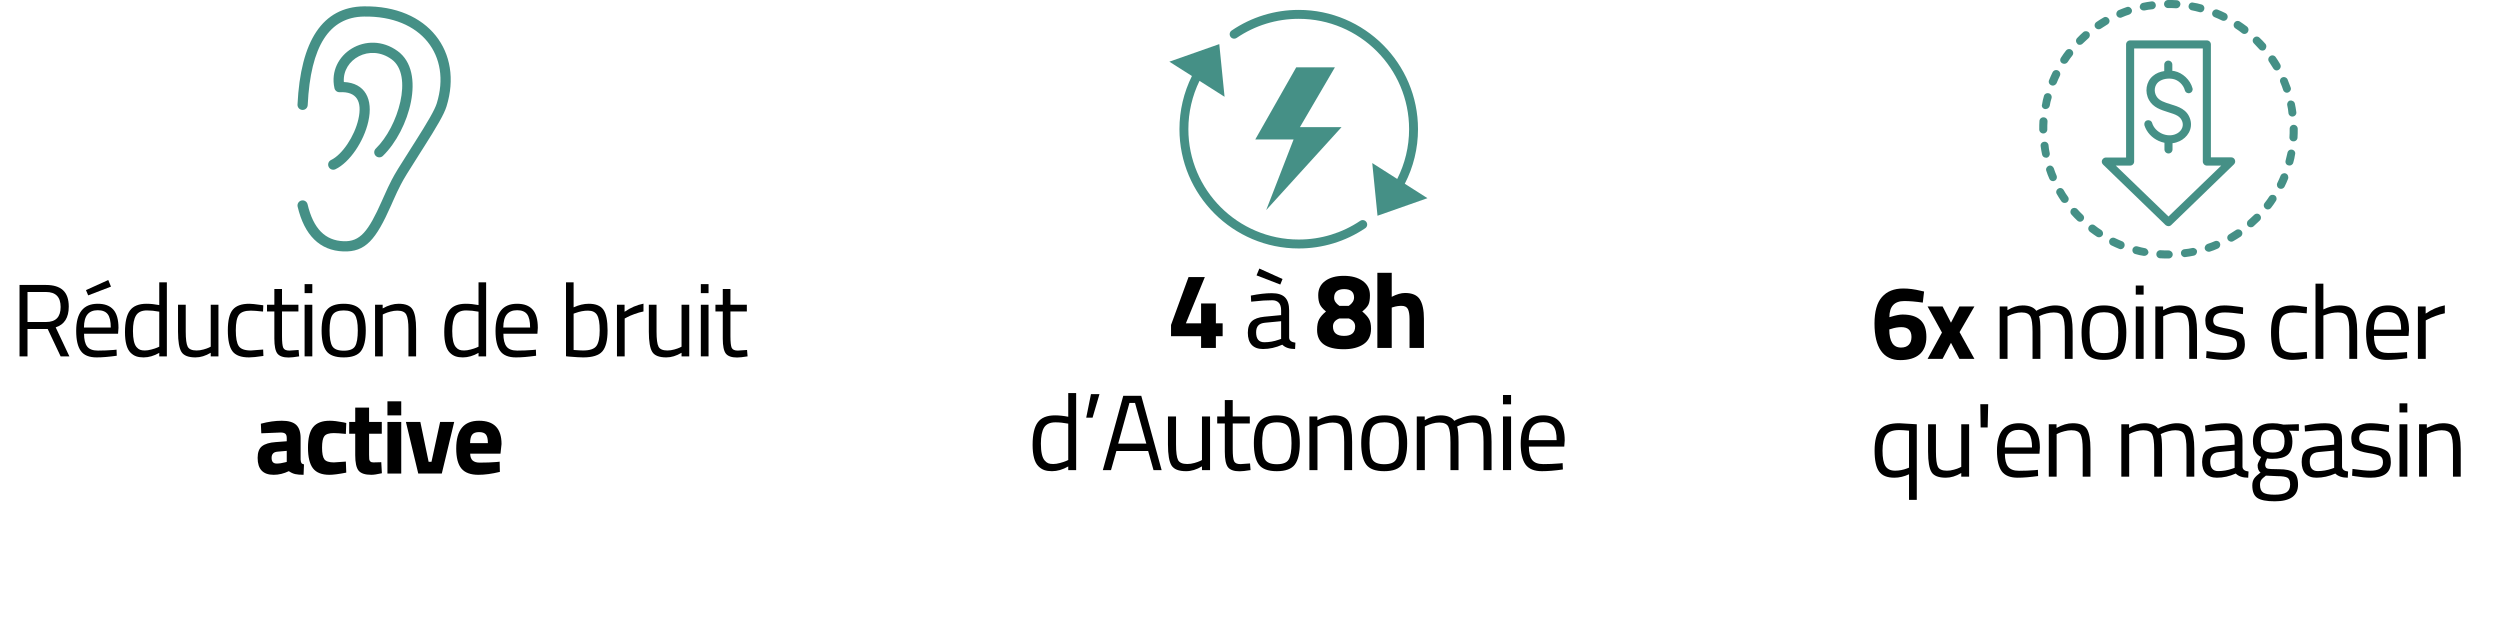 <svg version="1.0" preserveAspectRatio="xMidYMid meet" height="250" viewBox="0 0 750 187.5" zoomAndPan="magnify" width="1000" xmlns:xlink="http://www.w3.org/1999/xlink" xmlns="http://www.w3.org/2000/svg"><defs><g></g><clipPath id="b50e3a0687"><path clip-rule="nonzero" d="M 611.773 35 L 615 35 L 615 41 L 611.773 41 Z M 611.773 35"></path></clipPath><clipPath id="d3592bf88e"><path clip-rule="nonzero" d="M 686 37 L 689.566 37 L 689.566 43 L 686 43 Z M 686 37"></path></clipPath><clipPath id="9f021db5cf"><path clip-rule="nonzero" d="M 654 74 L 660 74 L 660 77.793 L 654 77.793 Z M 654 74"></path></clipPath><clipPath id="81d8c0caf5"><path clip-rule="nonzero" d="M 646 75 L 652 75 L 652 77.793 L 646 77.793 Z M 646 75"></path></clipPath><clipPath id="2eb57dc03d"><path clip-rule="nonzero" d="M 350.805 13 L 410.637 13 L 410.637 74.531 L 350.805 74.531 Z M 350.805 13"></path></clipPath><clipPath id="6e3f215bbd"><path clip-rule="nonzero" d="M 368 2.723 L 428.598 2.723 L 428.598 65 L 368 65 Z M 368 2.723"></path></clipPath><clipPath id="b387738d86"><path clip-rule="nonzero" d="M 89.047 1.379 L 136 1.379 L 136 76 L 89.047 76 Z M 89.047 1.379"></path></clipPath></defs><path fill-rule="nonzero" fill-opacity="1" d="M 613.469 32.715 C 613.531 32.715 613.652 32.715 613.711 32.715 C 614.258 32.715 614.801 32.293 614.922 31.746 C 615.043 30.957 615.227 30.172 615.469 29.445 C 615.648 28.777 615.227 28.109 614.621 27.988 C 613.953 27.809 613.289 28.23 613.168 28.836 C 612.926 29.625 612.742 30.473 612.621 31.32 C 612.379 31.926 612.801 32.594 613.469 32.715 Z M 613.469 32.715" fill="#459086"></path><path fill-rule="nonzero" fill-opacity="1" d="M 618.617 18.961 C 618.801 19.082 619.043 19.145 619.285 19.145 C 619.648 19.145 620.074 18.961 620.316 18.598 C 620.738 17.934 621.223 17.266 621.707 16.66 C 622.133 16.117 622.012 15.387 621.465 14.965 C 620.922 14.539 620.195 14.66 619.77 15.207 C 619.285 15.871 618.738 16.539 618.316 17.266 C 617.891 17.871 618.012 18.598 618.617 18.961 Z M 618.617 18.961" fill="#459086"></path><g clip-path="url(#b50e3a0687)"><path fill-rule="nonzero" fill-opacity="1" d="M 612.984 40.047 C 613.652 40.047 614.195 39.5 614.195 38.836 L 614.195 38.773 C 614.195 37.984 614.195 37.199 614.258 36.473 C 614.316 35.805 613.773 35.199 613.105 35.199 C 612.438 35.137 611.832 35.684 611.832 36.352 C 611.773 37.137 611.773 37.926 611.773 38.773 L 611.773 38.836 C 611.773 39.5 612.316 40.047 612.984 40.047 Z M 612.984 40.047" fill="#459086"></path></g><path fill-rule="nonzero" fill-opacity="1" d="M 686.168 31.562 C 686.352 32.352 686.473 33.141 686.531 33.926 C 686.594 34.594 687.262 35.078 687.867 34.957 C 688.531 34.895 689.016 34.23 688.895 33.625 C 688.773 32.777 688.652 31.926 688.473 31.141 C 688.352 30.473 687.684 30.051 687.02 30.172 C 686.473 30.23 686.047 30.898 686.168 31.562 Z M 686.168 31.562" fill="#459086"></path><path fill-rule="nonzero" fill-opacity="1" d="M 619.102 57.008 C 618.738 56.402 618.012 56.223 617.469 56.586 C 616.863 56.949 616.68 57.676 617.043 58.223 C 617.469 58.949 617.891 59.676 618.375 60.34 C 618.617 60.703 618.98 60.887 619.406 60.887 C 619.648 60.887 619.891 60.824 620.074 60.703 C 620.617 60.34 620.801 59.555 620.375 59.008 C 619.891 58.344 619.469 57.676 619.102 57.008 Z M 619.102 57.008" fill="#459086"></path><path fill-rule="nonzero" fill-opacity="1" d="M 616.984 52.707 C 616.68 51.98 616.379 51.254 616.137 50.465 C 615.891 49.859 615.227 49.496 614.621 49.738 C 614.016 49.98 613.652 50.648 613.895 51.254 C 614.137 52.043 614.438 52.828 614.801 53.617 C 614.984 54.102 615.469 54.344 615.891 54.344 C 616.074 54.344 616.195 54.344 616.379 54.223 C 616.922 54.039 617.227 53.375 616.984 52.707 Z M 616.984 52.707" fill="#459086"></path><path fill-rule="nonzero" fill-opacity="1" d="M 614.922 45.922 C 614.742 45.137 614.621 44.348 614.559 43.559 C 614.5 42.895 613.832 42.41 613.227 42.531 C 612.559 42.59 612.074 43.195 612.195 43.863 C 612.316 44.711 612.438 45.559 612.621 46.348 C 612.742 46.953 613.227 47.316 613.832 47.316 C 613.895 47.316 614.016 47.316 614.074 47.316 C 614.621 47.195 615.043 46.59 614.922 45.922 Z M 614.922 45.922" fill="#459086"></path><path fill-rule="nonzero" fill-opacity="1" d="M 623.223 62.766 C 622.801 62.281 622.012 62.219 621.527 62.645 C 621.043 63.066 620.98 63.855 621.406 64.34 C 621.949 64.945 622.559 65.613 623.164 66.156 C 623.406 66.398 623.707 66.52 624.012 66.52 C 624.312 66.52 624.617 66.398 624.859 66.156 C 625.344 65.672 625.344 64.945 624.859 64.461 C 624.312 63.977 623.77 63.371 623.223 62.766 Z M 623.223 62.766" fill="#459086"></path><path fill-rule="nonzero" fill-opacity="1" d="M 615.348 25.566 C 615.469 25.625 615.648 25.688 615.832 25.688 C 616.316 25.688 616.742 25.383 616.984 24.961 C 617.285 24.234 617.59 23.508 617.953 22.781 C 618.254 22.172 618.012 21.445 617.406 21.145 C 616.801 20.84 616.074 21.082 615.77 21.688 C 615.406 22.477 615.043 23.203 614.742 23.992 C 614.438 24.598 614.742 25.324 615.348 25.566 Z M 615.348 25.566" fill="#459086"></path><path fill-rule="nonzero" fill-opacity="1" d="M 664.359 5.148 C 665.086 5.453 665.812 5.754 666.539 6.117 C 667.145 6.422 667.875 6.18 668.176 5.574 C 668.48 4.969 668.238 4.242 667.633 3.938 C 666.902 3.574 666.117 3.211 665.328 2.906 C 664.723 2.664 663.996 2.969 663.754 3.574 C 663.449 4.18 663.754 4.906 664.359 5.148 Z M 664.359 5.148" fill="#459086"></path><path fill-rule="nonzero" fill-opacity="1" d="M 657.512 3.09 C 658.301 3.273 659.09 3.395 659.816 3.637 C 659.938 3.637 659.996 3.695 660.117 3.695 C 660.664 3.695 661.148 3.332 661.27 2.785 C 661.453 2.121 661.027 1.453 660.422 1.332 C 659.633 1.09 658.785 0.91 657.938 0.789 C 657.332 0.605 656.727 1.031 656.605 1.695 C 656.422 2.301 656.906 2.969 657.512 3.09 Z M 657.512 3.09" fill="#459086"></path><path fill-rule="nonzero" fill-opacity="1" d="M 684.109 24.777 C 684.414 25.504 684.715 26.234 684.957 27.02 C 685.141 27.625 685.867 27.988 686.473 27.746 C 687.078 27.504 687.441 26.84 687.199 26.234 C 686.898 25.445 686.594 24.656 686.289 23.871 C 686.047 23.266 685.32 22.961 684.715 23.203 C 684.109 23.445 683.809 24.113 684.109 24.777 Z M 684.109 24.777" fill="#459086"></path><path fill-rule="nonzero" fill-opacity="1" d="M 650.426 2.422 L 650.547 2.422 C 651.332 2.422 652.062 2.422 652.848 2.484 C 652.848 2.484 652.91 2.484 652.91 2.484 C 653.516 2.484 654.059 2 654.121 1.332 C 654.18 0.668 653.637 0.062 652.969 0.062 C 652.184 0 651.332 0 650.547 0 L 650.426 0 C 649.758 0 649.215 0.547 649.215 1.211 C 649.215 1.879 649.758 2.422 650.426 2.422 Z M 650.426 2.422" fill="#459086"></path><path fill-rule="nonzero" fill-opacity="1" d="M 629.586 8.785 C 629.828 8.785 630.07 8.723 630.25 8.602 C 630.918 8.18 631.582 7.754 632.25 7.332 C 632.855 6.969 633.039 6.238 632.676 5.695 C 632.312 5.09 631.582 4.906 631.039 5.27 C 630.312 5.695 629.586 6.117 628.918 6.605 C 628.371 6.969 628.191 7.754 628.613 8.301 C 628.855 8.602 629.223 8.785 629.586 8.785 Z M 629.586 8.785" fill="#459086"></path><path fill-rule="nonzero" fill-opacity="1" d="M 623.949 13.449 C 624.254 13.449 624.555 13.328 624.797 13.086 C 625.344 12.539 625.949 11.996 626.555 11.449 C 627.039 11.027 627.102 10.238 626.676 9.754 C 626.254 9.27 625.465 9.207 624.98 9.633 C 624.375 10.18 623.707 10.785 623.164 11.391 C 622.68 11.875 622.68 12.602 623.164 13.086 C 623.285 13.391 623.648 13.449 623.949 13.449 Z M 623.949 13.449" fill="#459086"></path><path fill-rule="nonzero" fill-opacity="1" d="M 643.094 3.148 C 643.156 3.148 643.277 3.148 643.336 3.148 C 644.125 2.969 644.91 2.848 645.699 2.785 C 646.367 2.727 646.852 2.059 646.73 1.453 C 646.668 0.789 646.062 0.305 645.398 0.426 C 644.547 0.547 643.699 0.668 642.914 0.848 C 642.246 0.969 641.824 1.637 641.945 2.301 C 642.066 2.785 642.551 3.148 643.094 3.148 Z M 643.094 3.148" fill="#459086"></path><path fill-rule="nonzero" fill-opacity="1" d="M 636.066 5.332 C 636.25 5.332 636.371 5.332 636.551 5.211 C 637.277 4.906 638.004 4.605 638.793 4.363 C 639.398 4.121 639.762 3.453 639.52 2.848 C 639.277 2.242 638.613 1.879 638.004 2.121 C 637.219 2.422 636.43 2.664 635.645 3.027 C 635.035 3.273 634.734 4 634.977 4.605 C 635.156 5.027 635.582 5.332 636.066 5.332 Z M 636.066 5.332" fill="#459086"></path><path fill-rule="nonzero" fill-opacity="1" d="M 670.781 69.004 C 670.113 69.43 669.449 69.852 668.781 70.277 C 668.176 70.641 667.996 71.367 668.359 71.914 C 668.66 72.457 669.449 72.699 669.992 72.336 C 670.723 71.914 671.449 71.488 672.176 71.004 C 672.719 70.641 672.902 69.852 672.477 69.309 C 672.055 68.762 671.328 68.641 670.781 69.004 Z M 670.781 69.004" fill="#459086"></path><path fill-rule="nonzero" fill-opacity="1" d="M 679.625 13.148 C 679.082 12.539 678.477 11.875 677.871 11.328 C 677.387 10.844 676.656 10.844 676.172 11.328 C 675.688 11.812 675.688 12.539 676.172 13.027 C 676.719 13.57 677.266 14.176 677.809 14.781 C 678.234 15.266 679.02 15.328 679.504 14.902 C 679.988 14.359 680.051 13.633 679.625 13.148 Z M 679.625 13.148" fill="#459086"></path><path fill-rule="nonzero" fill-opacity="1" d="M 630.371 69.004 C 629.707 68.582 629.039 68.098 628.434 67.613 C 627.887 67.188 627.16 67.309 626.738 67.855 C 626.312 68.398 626.434 69.125 626.98 69.551 C 627.645 70.035 628.371 70.578 629.039 71.004 C 629.223 71.125 629.465 71.188 629.707 71.188 C 630.07 71.188 630.492 71.004 630.734 70.641 C 631.098 70.156 630.918 69.367 630.371 69.004 Z M 630.371 69.004" fill="#459086"></path><path fill-rule="nonzero" fill-opacity="1" d="M 682.473 58.645 C 681.93 58.281 681.141 58.402 680.777 58.949 C 680.355 59.613 679.867 60.281 679.383 60.887 C 678.961 61.434 679.082 62.16 679.625 62.582 C 680.172 63.008 680.898 62.887 681.324 62.34 C 681.809 61.676 682.352 61.008 682.777 60.281 C 683.141 59.734 683.02 59.008 682.473 58.645 Z M 682.473 58.645" fill="#459086"></path><path fill-rule="nonzero" fill-opacity="1" d="M 676.234 64.461 C 675.688 65.008 675.082 65.551 674.477 66.098 C 673.992 66.52 673.934 67.309 674.355 67.793 C 674.781 68.277 675.566 68.34 676.051 67.914 C 676.656 67.367 677.324 66.762 677.93 66.156 C 678.414 65.672 678.414 64.945 677.93 64.461 C 677.508 63.977 676.719 63.977 676.234 64.461 Z M 676.234 64.461" fill="#459086"></path><path fill-rule="nonzero" fill-opacity="1" d="M 687.625 44.891 C 686.957 44.77 686.352 45.195 686.23 45.863 C 686.047 46.648 685.867 47.438 685.684 48.164 C 685.504 48.832 685.867 49.496 686.531 49.617 C 687.199 49.801 687.867 49.375 687.988 48.77 C 688.23 47.98 688.41 47.133 688.531 46.285 C 688.715 45.68 688.289 45.016 687.625 44.891 Z M 687.625 44.891" fill="#459086"></path><g clip-path="url(#d3592bf88e)"><path fill-rule="nonzero" fill-opacity="1" d="M 689.32 38.652 C 689.32 37.984 688.773 37.441 688.109 37.441 C 687.441 37.441 686.898 37.984 686.898 38.652 L 686.898 38.773 C 686.898 39.562 686.898 40.348 686.836 41.137 C 686.777 41.805 687.32 42.41 687.988 42.41 C 688.652 42.469 689.258 41.926 689.258 41.258 C 689.32 40.41 689.32 39.562 689.32 38.715 Z M 689.32 38.652" fill="#459086"></path></g><path fill-rule="nonzero" fill-opacity="1" d="M 674.055 7.938 C 673.387 7.453 672.66 6.906 671.992 6.484 C 671.449 6.117 670.66 6.238 670.297 6.848 C 669.934 7.391 670.055 8.18 670.66 8.543 C 671.328 8.965 671.992 9.449 672.598 9.938 C 673.145 10.359 673.871 10.238 674.297 9.695 C 674.719 9.086 674.598 8.359 674.055 7.938 Z M 674.055 7.938" fill="#459086"></path><path fill-rule="nonzero" fill-opacity="1" d="M 685.746 52.043 C 685.141 51.801 684.414 52.102 684.172 52.707 C 683.867 53.434 683.566 54.16 683.199 54.891 C 682.898 55.496 683.141 56.223 683.746 56.523 C 684.352 56.828 685.078 56.586 685.383 55.98 C 685.746 55.254 686.109 54.465 686.41 53.676 C 686.652 53.012 686.352 52.285 685.746 52.043 Z M 685.746 52.043" fill="#459086"></path><path fill-rule="nonzero" fill-opacity="1" d="M 684.051 19.266 C 683.625 18.539 683.199 17.812 682.715 17.145 C 682.352 16.602 681.566 16.418 681.02 16.844 C 680.477 17.207 680.293 17.992 680.719 18.539 C 681.141 19.203 681.566 19.871 681.988 20.539 C 682.23 20.902 682.594 21.145 683.02 21.145 C 683.93 21.082 684.535 20.055 684.051 19.266 Z M 684.051 19.266" fill="#459086"></path><path fill-rule="nonzero" fill-opacity="1" d="M 643.52 74.457 C 642.73 74.277 641.945 74.156 641.215 73.91 C 640.551 73.73 639.883 74.156 639.762 74.762 C 639.582 75.426 640.004 76.094 640.609 76.215 C 641.398 76.457 642.246 76.637 643.094 76.758 C 643.156 76.758 643.277 76.758 643.336 76.758 C 643.883 76.758 644.426 76.336 644.547 75.789 C 644.547 75.184 644.125 74.578 643.52 74.457 Z M 643.52 74.457" fill="#459086"></path><path fill-rule="nonzero" fill-opacity="1" d="M 636.672 72.398 C 635.945 72.094 635.219 71.793 634.492 71.43 C 633.887 71.125 633.16 71.367 632.855 71.973 C 632.555 72.578 632.797 73.305 633.402 73.609 C 634.188 73.973 634.914 74.336 635.703 74.641 C 635.887 74.699 636.008 74.762 636.188 74.762 C 636.672 74.762 637.098 74.457 637.277 74.035 C 637.582 73.367 637.277 72.641 636.672 72.398 Z M 636.672 72.398" fill="#459086"></path><path fill-rule="nonzero" fill-opacity="1" d="M 664.48 72.336 C 663.754 72.641 663.027 72.941 662.238 73.184 C 661.633 73.426 661.27 74.094 661.453 74.699 C 661.633 75.305 662.359 75.668 662.965 75.488 C 663.754 75.246 664.543 74.941 665.328 74.578 C 665.934 74.336 666.238 73.609 665.996 73.004 C 665.812 72.398 665.086 72.094 664.48 72.336 Z M 664.48 72.336" fill="#459086"></path><g clip-path="url(#9f021db5cf)"><path fill-rule="nonzero" fill-opacity="1" d="M 657.695 74.398 C 656.906 74.578 656.121 74.699 655.332 74.762 C 654.668 74.82 654.18 75.426 654.301 76.094 C 654.363 76.758 655.031 77.246 655.637 77.121 C 656.484 77 657.332 76.879 658.121 76.699 C 658.785 76.578 659.211 75.91 659.09 75.246 C 658.969 74.699 658.301 74.277 657.695 74.398 Z M 657.695 74.398" fill="#459086"></path></g><g clip-path="url(#81d8c0caf5)"><path fill-rule="nonzero" fill-opacity="1" d="M 650.547 75.125 C 649.758 75.125 648.973 75.125 648.184 75.062 C 647.516 75.004 646.91 75.547 646.91 76.215 C 646.852 76.879 647.395 77.488 648.062 77.488 C 648.91 77.547 649.758 77.547 650.547 77.547 L 650.605 77.547 C 651.273 77.547 651.82 77 651.82 76.336 C 651.82 75.668 651.211 75.125 650.547 75.125 Z M 650.547 75.125" fill="#459086"></path></g><path fill-rule="nonzero" fill-opacity="1" d="M 650.547 67.855 C 650.848 67.855 651.152 67.734 651.395 67.488 L 670.176 49.316 C 670.539 48.953 670.66 48.469 670.477 47.98 C 670.297 47.496 669.871 47.195 669.328 47.195 L 663.27 47.195 L 663.27 13.328 C 663.27 12.66 662.723 12.117 662.059 12.117 L 639.035 12.117 C 638.367 12.117 637.824 12.66 637.824 13.328 L 637.824 47.254 L 631.766 47.254 C 631.281 47.254 630.855 47.559 630.613 48.043 C 630.434 48.527 630.555 49.012 630.918 49.375 L 649.699 67.551 C 649.941 67.734 650.242 67.855 650.547 67.855 Z M 639.035 49.68 C 639.703 49.68 640.246 49.133 640.246 48.469 L 640.246 14.539 L 660.844 14.539 L 660.844 48.469 C 660.844 49.133 661.391 49.68 662.059 49.68 L 666.359 49.68 L 650.547 64.945 L 634.734 49.68 Z M 639.035 49.68" fill="#459086"></path><path fill-rule="nonzero" fill-opacity="1" d="M 651.758 44.832 L 651.758 42.953 C 652.484 42.895 653.211 42.652 653.879 42.348 C 656.121 41.316 657.938 38.773 657.09 35.867 C 656.18 32.777 653.516 31.988 651.152 31.262 C 649.395 30.715 647.699 30.23 646.91 28.836 C 646.062 27.383 646.367 25.566 647.516 24.598 C 648.789 23.566 650.605 23.445 651.879 23.688 C 653.516 23.992 655.031 25.445 655.453 27.082 C 655.637 27.746 656.301 28.109 656.906 27.93 C 657.574 27.746 657.938 27.082 657.754 26.477 C 657.09 23.992 654.789 21.809 652.305 21.324 C 652.121 21.266 651.941 21.266 651.699 21.266 L 651.699 19.387 C 651.699 18.719 651.152 18.176 650.484 18.176 C 649.82 18.176 649.273 18.719 649.273 19.387 L 649.273 21.324 C 648 21.508 646.789 21.992 645.883 22.781 C 643.82 24.477 643.336 27.625 644.73 30.051 C 646.004 32.293 648.305 32.957 650.363 33.625 C 652.727 34.352 654.18 34.836 654.727 36.594 C 655.211 38.227 654.121 39.621 652.848 40.168 C 651.578 40.773 650 40.711 648.609 40.105 C 647.152 39.441 646.062 38.289 645.641 36.895 C 645.457 36.23 644.73 35.926 644.125 36.109 C 643.457 36.289 643.156 37.016 643.336 37.621 C 644.004 39.684 645.578 41.379 647.637 42.289 C 648.184 42.531 648.73 42.711 649.336 42.832 L 649.336 44.832 C 649.336 45.5 649.879 46.043 650.547 46.043 C 651.211 46.043 651.758 45.5 651.758 44.832 Z M 651.758 44.832" fill="#459086"></path><g fill-opacity="1" fill="#000000"><g transform="translate(350.028, 104.377)"><g><path d="M 10.297 0 L 10.297 -3.516 L 1.281 -3.516 L 1.281 -6.891 L 6.531 -21.25 L 11.422 -21.25 L 5.734 -7.375 L 10.297 -7.375 L 10.297 -13.328 L 14.734 -13.328 L 14.734 -7.375 L 16.766 -7.375 L 16.766 -3.516 L 14.734 -3.516 L 14.734 0 Z M 10.297 0"></path></g></g></g><g fill-opacity="1" fill="#000000"><g transform="translate(367.021, 104.377)"><g></g></g></g><g fill-opacity="1" fill="#000000"><g transform="translate(373.07, 104.377)"><g><path d="M 13.672 -11.234 L 13.672 -3 C 13.742 -2.195 14.367 -1.723 15.547 -1.578 L 15.453 0.328 C 13.754 0.328 12.477 -0.102 11.625 -0.969 C 9.688 -0.102 7.754 0.328 5.828 0.328 C 4.348 0.328 3.219 -0.086 2.438 -0.922 C 1.664 -1.766 1.281 -2.969 1.281 -4.531 C 1.281 -6.102 1.676 -7.258 2.469 -8 C 3.27 -8.738 4.52 -9.191 6.219 -9.359 L 11.266 -9.844 L 11.266 -11.234 C 11.266 -12.328 11.023 -13.109 10.547 -13.578 C 10.078 -14.055 9.438 -14.297 8.625 -14.297 C 6.906 -14.297 5.125 -14.188 3.281 -13.969 L 2.281 -13.875 L 2.188 -15.703 C 4.551 -16.18 6.645 -16.422 8.469 -16.422 C 10.289 -16.422 11.613 -16 12.438 -15.156 C 13.258 -14.32 13.672 -13.016 13.672 -11.234 Z M 3.766 -4.672 C 3.766 -2.691 4.582 -1.703 6.219 -1.703 C 7.676 -1.703 9.113 -1.953 10.531 -2.453 L 11.266 -2.703 L 11.266 -8.016 L 6.5 -7.562 C 5.531 -7.477 4.832 -7.195 4.406 -6.719 C 3.977 -6.25 3.766 -5.566 3.766 -4.672 Z M 4.734 -23.812 L 11.688 -20.672 L 11.016 -19.016 L 3.891 -21.766 Z M 4.734 -23.812"></path></g></g></g><g fill-opacity="1" fill="#000000"><g transform="translate(388.16, 104.377)"><g></g></g></g><g fill-opacity="1" fill="#000000"><g transform="translate(394.218, 104.377)"><g><path d="M 3.344 -20.094 C 4.738 -21.113 6.602 -21.625 8.938 -21.625 C 11.281 -21.625 13.172 -21.109 14.609 -20.078 C 16.047 -19.055 16.766 -17.629 16.766 -15.797 C 16.766 -14.555 16.613 -13.625 16.312 -13 C 16.02 -12.375 15.398 -11.688 14.453 -10.938 C 15.398 -10.145 16.078 -9.395 16.484 -8.688 C 16.891 -7.977 17.094 -7.004 17.094 -5.766 C 17.094 -3.66 16.336 -2.109 14.828 -1.109 C 13.328 -0.109 11.367 0.391 8.953 0.391 C 3.586 0.391 0.906 -1.539 0.906 -5.406 C 0.906 -6.781 1.113 -7.848 1.531 -8.609 C 1.945 -9.367 2.629 -10.145 3.578 -10.938 C 2.672 -11.664 2.055 -12.379 1.734 -13.078 C 1.41 -13.773 1.25 -14.695 1.25 -15.844 C 1.25 -17.664 1.945 -19.082 3.344 -20.094 Z M 5.672 -6.438 C 5.672 -4.551 6.781 -3.609 9 -3.609 C 11.219 -3.609 12.328 -4.551 12.328 -6.438 C 12.328 -7.551 11.691 -8.352 10.422 -8.844 L 7.594 -8.844 C 6.312 -8.352 5.672 -7.551 5.672 -6.438 Z M 9.016 -17.641 C 8.047 -17.641 7.301 -17.422 6.781 -16.984 C 6.27 -16.555 6.016 -15.906 6.016 -15.031 C 6.016 -14.156 6.539 -13.352 7.594 -12.625 L 10.422 -12.625 C 11.473 -13.352 12 -14.188 12 -15.125 C 12 -16.801 11.004 -17.641 9.016 -17.641 Z M 9.016 -17.641"></path></g></g></g><g fill-opacity="1" fill="#000000"><g transform="translate(411.207, 104.377)"><g><path d="M 6.312 0 L 2 0 L 2 -22.531 L 6.312 -22.531 L 6.312 -15.328 C 7.789 -16.098 9.117 -16.484 10.297 -16.484 C 12.441 -16.484 13.922 -15.848 14.734 -14.578 C 15.555 -13.316 15.969 -11.363 15.969 -8.719 L 15.969 0 L 11.656 0 L 11.656 -8.625 C 11.656 -9.977 11.492 -10.984 11.172 -11.641 C 10.848 -12.297 10.203 -12.625 9.234 -12.625 C 8.398 -12.625 7.566 -12.492 6.734 -12.234 L 6.312 -12.109 Z M 6.312 0"></path></g></g></g><g fill-opacity="1" fill="#000000"><g transform="translate(308.174, 141.03)"><g><path d="M 14.672 -23.109 L 14.672 0 L 12.297 0 L 12.297 -1.094 C 10.641 -0.145 9.008 0.328 7.406 0.328 C 6.539 0.328 5.785 0.219 5.141 0 C 4.504 -0.219 3.906 -0.602 3.344 -1.156 C 2.188 -2.312 1.609 -4.453 1.609 -7.578 C 1.609 -10.703 2.129 -12.957 3.172 -14.344 C 4.211 -15.727 5.938 -16.422 8.344 -16.422 C 9.582 -16.422 10.898 -16.281 12.297 -16 L 12.297 -23.109 Z M 5.219 -2.891 C 5.562 -2.484 5.926 -2.203 6.312 -2.047 C 6.695 -1.898 7.191 -1.828 7.797 -1.828 C 8.41 -1.828 9.098 -1.93 9.859 -2.141 C 10.629 -2.348 11.227 -2.547 11.656 -2.734 L 12.297 -3.031 L 12.297 -13.938 C 10.922 -14.195 9.645 -14.328 8.469 -14.328 C 6.832 -14.328 5.691 -13.805 5.047 -12.766 C 4.41 -11.723 4.094 -10.109 4.094 -7.922 C 4.094 -5.43 4.469 -3.754 5.219 -2.891 Z M 5.219 -2.891"></path></g></g></g><g fill-opacity="1" fill="#000000"><g transform="translate(324.165, 141.03)"><g><path d="M 1.703 -15.734 L 3.125 -22.781 L 5.672 -22.781 L 3.609 -15.734 Z M 1.703 -15.734"></path></g></g></g><g fill-opacity="1" fill="#000000"><g transform="translate(330.085, 141.03)"><g><path d="M 0.766 0 L 6.891 -22.281 L 12.297 -22.281 L 18.406 0 L 15.969 0 L 14.359 -5.734 L 4.828 -5.734 L 3.219 0 Z M 8.75 -20.156 L 5.375 -7.953 L 13.812 -7.953 L 10.422 -20.156 Z M 8.75 -20.156"></path></g></g></g><g fill-opacity="1" fill="#000000"><g transform="translate(348.232, 141.03)"><g><path d="M 12.359 -16.094 L 14.781 -16.094 L 14.781 0 L 12.359 0 L 12.359 -1.125 C 10.754 -0.156 9.164 0.328 7.594 0.328 C 5.406 0.328 3.953 -0.238 3.234 -1.375 C 2.516 -2.52 2.156 -4.625 2.156 -7.688 L 2.156 -16.094 L 4.578 -16.094 L 4.578 -7.719 C 4.578 -5.383 4.781 -3.816 5.188 -3.016 C 5.594 -2.223 6.516 -1.828 7.953 -1.828 C 8.66 -1.828 9.379 -1.93 10.109 -2.141 C 10.836 -2.348 11.395 -2.547 11.781 -2.734 L 12.359 -3.031 Z M 12.359 -16.094"></path></g></g></g><g fill-opacity="1" fill="#000000"><g transform="translate(364.287, 141.03)"><g><path d="M 10.656 -14 L 5.531 -14 L 5.531 -6.312 C 5.531 -4.469 5.664 -3.254 5.938 -2.672 C 6.207 -2.086 6.848 -1.797 7.859 -1.797 L 10.719 -2 L 10.875 0 C 9.438 0.238 8.344 0.359 7.594 0.359 C 5.914 0.359 4.754 -0.047 4.109 -0.859 C 3.473 -1.68 3.156 -3.238 3.156 -5.531 L 3.156 -14 L 0.875 -14 L 0.875 -16.094 L 3.156 -16.094 L 3.156 -21.016 L 5.531 -21.016 L 5.531 -16.094 L 10.656 -16.094 Z M 10.656 -14"></path></g></g></g><g fill-opacity="1" fill="#000000"><g transform="translate(374.551, 141.03)"><g><path d="M 1.609 -8.078 C 1.609 -11.016 2.133 -13.141 3.188 -14.453 C 4.238 -15.766 6.016 -16.422 8.516 -16.422 C 11.016 -16.422 12.785 -15.766 13.828 -14.453 C 14.867 -13.141 15.391 -11.016 15.391 -8.078 C 15.391 -5.141 14.895 -3.004 13.906 -1.672 C 12.914 -0.336 11.113 0.328 8.5 0.328 C 5.883 0.328 4.082 -0.336 3.094 -1.672 C 2.102 -3.004 1.609 -5.141 1.609 -8.078 Z M 4.094 -8.125 C 4.094 -5.781 4.375 -4.133 4.938 -3.188 C 5.508 -2.238 6.703 -1.766 8.516 -1.766 C 10.328 -1.766 11.508 -2.234 12.062 -3.172 C 12.625 -4.109 12.906 -5.754 12.906 -8.109 C 12.906 -10.473 12.594 -12.098 11.969 -12.984 C 11.352 -13.879 10.203 -14.328 8.516 -14.328 C 6.828 -14.328 5.664 -13.879 5.031 -12.984 C 4.406 -12.098 4.094 -10.477 4.094 -8.125 Z M 4.094 -8.125"></path></g></g></g><g fill-opacity="1" fill="#000000"><g transform="translate(390.509, 141.03)"><g><path d="M 4.734 0 L 2.312 0 L 2.312 -16.094 L 4.703 -16.094 L 4.703 -14.969 C 6.441 -15.938 8.102 -16.422 9.688 -16.422 C 11.832 -16.422 13.273 -15.836 14.016 -14.672 C 14.754 -13.516 15.125 -11.457 15.125 -8.5 L 15.125 0 L 12.75 0 L 12.75 -8.438 C 12.75 -10.664 12.523 -12.191 12.078 -13.016 C 11.641 -13.848 10.703 -14.266 9.266 -14.266 C 8.578 -14.266 7.852 -14.16 7.094 -13.953 C 6.332 -13.742 5.75 -13.547 5.344 -13.359 L 4.734 -13.062 Z M 4.734 0"></path></g></g></g><g fill-opacity="1" fill="#000000"><g transform="translate(406.758, 141.03)"><g><path d="M 1.609 -8.078 C 1.609 -11.016 2.133 -13.141 3.188 -14.453 C 4.238 -15.766 6.016 -16.422 8.516 -16.422 C 11.016 -16.422 12.785 -15.766 13.828 -14.453 C 14.867 -13.141 15.391 -11.016 15.391 -8.078 C 15.391 -5.141 14.895 -3.004 13.906 -1.672 C 12.914 -0.336 11.113 0.328 8.5 0.328 C 5.883 0.328 4.082 -0.336 3.094 -1.672 C 2.102 -3.004 1.609 -5.141 1.609 -8.078 Z M 4.094 -8.125 C 4.094 -5.781 4.375 -4.133 4.938 -3.188 C 5.508 -2.238 6.703 -1.766 8.516 -1.766 C 10.328 -1.766 11.508 -2.234 12.062 -3.172 C 12.625 -4.109 12.906 -5.754 12.906 -8.109 C 12.906 -10.473 12.594 -12.098 11.969 -12.984 C 11.352 -13.879 10.203 -14.328 8.516 -14.328 C 6.828 -14.328 5.664 -13.879 5.031 -12.984 C 4.406 -12.098 4.094 -10.477 4.094 -8.125 Z M 4.094 -8.125"></path></g></g></g><g fill-opacity="1" fill="#000000"><g transform="translate(422.716, 141.03)"><g><path d="M 4.734 0 L 2.312 0 L 2.312 -16.094 L 4.703 -16.094 L 4.703 -14.969 C 6.305 -15.938 7.875 -16.422 9.406 -16.422 C 11.395 -16.422 12.785 -15.875 13.578 -14.781 C 14.285 -15.207 15.203 -15.586 16.328 -15.922 C 17.461 -16.254 18.457 -16.422 19.312 -16.422 C 21.457 -16.422 22.898 -15.844 23.641 -14.688 C 24.379 -13.539 24.75 -11.477 24.75 -8.5 L 24.75 0 L 22.344 0 L 22.344 -8.438 C 22.344 -10.664 22.125 -12.191 21.688 -13.016 C 21.258 -13.848 20.348 -14.266 18.953 -14.266 C 18.242 -14.266 17.516 -14.16 16.766 -13.953 C 16.016 -13.742 15.438 -13.547 15.031 -13.359 L 14.422 -13.062 C 14.703 -12.352 14.844 -10.789 14.844 -8.375 L 14.844 0 L 12.422 0 L 12.422 -8.297 C 12.422 -10.617 12.211 -12.191 11.797 -13.016 C 11.379 -13.848 10.461 -14.266 9.047 -14.266 C 8.359 -14.266 7.656 -14.16 6.938 -13.953 C 6.219 -13.742 5.664 -13.547 5.281 -13.359 L 4.734 -13.062 Z M 4.734 0"></path></g></g></g><g fill-opacity="1" fill="#000000"><g transform="translate(448.585, 141.03)"><g><path d="M 2.312 0 L 2.312 -16.094 L 4.734 -16.094 L 4.734 0 Z M 2.312 -19.734 L 2.312 -22.531 L 4.734 -22.531 L 4.734 -19.734 Z M 2.312 -19.734"></path></g></g></g><g fill-opacity="1" fill="#000000"><g transform="translate(454.602, 141.03)"><g><path d="M 13.266 -2 L 14.188 -2.094 L 14.266 -0.188 C 11.816 0.156 9.723 0.328 7.984 0.328 C 5.66 0.328 4.016 -0.344 3.047 -1.688 C 2.086 -3.031 1.609 -5.117 1.609 -7.953 C 1.609 -13.598 3.852 -16.422 8.344 -16.422 C 10.508 -16.422 12.129 -15.812 13.203 -14.594 C 14.273 -13.383 14.812 -11.484 14.812 -8.891 L 14.672 -7.047 L 4.062 -7.047 C 4.062 -5.266 4.379 -3.941 5.016 -3.078 C 5.66 -2.223 6.781 -1.797 8.375 -1.797 C 9.977 -1.797 11.609 -1.863 13.266 -2 Z M 12.391 -8.984 C 12.391 -10.953 12.07 -12.344 11.438 -13.156 C 10.812 -13.977 9.785 -14.391 8.359 -14.391 C 6.93 -14.391 5.859 -13.957 5.141 -13.094 C 4.422 -12.238 4.047 -10.867 4.016 -8.984 Z M 12.391 -8.984"></path></g></g></g><g clip-path="url(#2eb57dc03d)"><path fill-rule="nonzero" fill-opacity="1" d="M 408.066 66.25 C 402.609 69.922 396.23 71.859 389.617 71.859 C 371.359 71.859 356.512 57.012 356.512 38.754 C 356.512 33.668 357.672 28.73 359.852 24.258 L 367.367 29.035 L 365.785 13.23 L 350.805 18.504 L 357.578 22.805 C 355.137 27.715 353.836 33.152 353.836 38.754 C 353.836 58.484 369.887 74.539 389.617 74.539 C 396.758 74.539 403.66 72.438 409.566 68.469 C 410.176 68.059 410.344 67.227 409.922 66.613 C 409.512 66.004 408.688 65.836 408.066 66.25" fill="#459086"></path></g><g clip-path="url(#6e3f215bbd)"><path fill-rule="nonzero" fill-opacity="1" d="M 421.438 55.129 C 424.023 50.117 425.402 44.535 425.402 38.754 C 425.402 19.02 409.352 2.969 389.617 2.969 C 382.391 2.969 375.438 5.113 369.488 9.16 C 368.879 9.578 368.719 10.41 369.141 11.023 C 369.551 11.629 370.383 11.785 370.996 11.375 C 376.496 7.629 382.934 5.648 389.617 5.648 C 407.875 5.648 422.73 20.496 422.73 38.754 C 422.73 44.02 421.484 49.105 419.168 53.684 L 411.676 48.914 L 413.25 64.723 L 428.234 59.453 L 421.438 55.129" fill="#459086"></path></g><path fill-rule="nonzero" fill-opacity="1" d="M 388.867 20.199 L 376.578 41.84 L 388.078 41.832 L 379.855 63.027 L 402.465 38.137 L 389.98 38.141 L 400.473 20.199 L 388.867 20.199" fill="#459086"></path><g clip-path="url(#b387738d86)"><path fill-rule="nonzero" fill-opacity="1" d="M 92.312 31.527 C 93.168 13.727 98.816 5.121 109.188 4.969 C 126.523 4.695 135.453 16.734 131.031 31 C 130.426 32.957 128.414 36.426 124.305 42.898 C 124.141 43.16 124.141 43.16 123.973 43.414 C 119.414 50.582 118.633 51.84 117.5 53.996 C 116.766 55.398 116.121 56.789 115.125 59.027 C 114.836 59.676 114.836 59.676 114.547 60.32 C 110.473 69.527 107.992 72.543 103.094 72.367 C 97.555 72.168 94.004 68.609 92.273 61.289 C 92.082 60.465 91.254 59.953 90.43 60.152 C 89.609 60.344 89.098 61.176 89.289 61.996 C 91.316 70.559 95.926 75.168 102.98 75.426 C 109.676 75.672 112.777 71.898 117.355 61.559 C 117.637 60.914 117.637 60.914 117.922 60.266 C 118.891 58.086 119.52 56.746 120.223 55.414 C 121.281 53.379 122.082 52.105 126.555 45.059 C 126.723 44.805 126.723 44.805 126.891 44.539 C 131.207 37.75 133.234 34.25 133.961 31.91 C 138.996 15.66 128.566 1.609 109.141 1.906 C 96.789 2.09 90.176 12.164 89.25 31.375 C 89.211 32.223 89.863 32.941 90.711 32.98 C 91.555 33.027 92.273 32.375 92.312 31.527 Z M 92.312 31.527" fill="#459086"></path></g><path fill-rule="nonzero" fill-opacity="1" d="M 117.516 17.82 C 124.02 22.578 119.496 38.016 112.73 44.582 C 112.125 45.172 112.109 46.137 112.699 46.742 C 113.289 47.355 114.254 47.363 114.859 46.781 C 122.797 39.082 127.914 21.625 119.328 15.348 C 110.152 8.629 98.082 16.242 100.34 26.461 C 100.5 27.188 101.16 27.699 101.902 27.66 C 107 27.41 108.727 30.379 107.512 35.781 C 106.355 40.902 102.652 46.414 99.309 48.004 C 98.551 48.371 98.227 49.289 98.594 50.047 C 98.953 50.812 99.867 51.141 100.633 50.773 C 104.91 48.73 109.156 42.426 110.496 36.449 C 112.004 29.758 109.539 24.906 103.156 24.602 C 102.66 17.789 110.973 13.027 117.516 17.82 Z M 117.516 17.82" fill="#459086"></path><g fill-opacity="1" fill="#000000"><g transform="translate(3.236, 106.91)"><g><path d="M 5.016 -8.203 L 5.016 0 L 2.625 0 L 2.625 -21.422 L 10.562 -21.422 C 12.82 -21.422 14.523 -20.895 15.672 -19.844 C 16.816 -18.789 17.391 -17.148 17.391 -14.922 C 17.391 -11.617 16.082 -9.547 13.469 -8.703 L 17.578 0 L 14.953 0 L 11.078 -8.203 Z M 10.594 -10.312 C 13.5 -10.312 14.953 -11.812 14.953 -14.812 C 14.953 -17.812 13.488 -19.312 10.562 -19.312 L 5.016 -19.312 L 5.016 -10.312 Z M 10.594 -10.312"></path></g></g></g><g fill-opacity="1" fill="#000000"><g transform="translate(21.309, 106.91)"><g><path d="M 12.75 -1.922 L 13.656 -2.016 L 13.719 -0.188 C 11.363 0.145 9.348 0.312 7.672 0.312 C 5.441 0.312 3.863 -0.332 2.938 -1.625 C 2.008 -2.914 1.547 -4.922 1.547 -7.641 C 1.547 -13.066 3.703 -15.781 8.016 -15.781 C 10.098 -15.781 11.656 -15.195 12.688 -14.031 C 13.719 -12.863 14.234 -11.035 14.234 -8.547 L 14.109 -6.781 L 3.906 -6.781 C 3.906 -5.062 4.211 -3.789 4.828 -2.969 C 5.441 -2.145 6.52 -1.734 8.062 -1.734 C 9.602 -1.734 11.164 -1.797 12.75 -1.922 Z M 11.922 -8.641 C 11.922 -10.535 11.613 -11.875 11 -12.656 C 10.395 -13.445 9.406 -13.844 8.031 -13.844 C 6.656 -13.844 5.625 -13.426 4.938 -12.594 C 4.25 -11.77 3.895 -10.453 3.875 -8.641 Z M 4.484 -19.875 L 11.172 -22.906 L 11.984 -20.922 L 5.141 -18.297 Z M 4.484 -19.875"></path></g></g></g><g fill-opacity="1" fill="#000000"><g transform="translate(35.948, 106.91)"><g><path d="M 14.109 -22.219 L 14.109 0 L 11.828 0 L 11.828 -1.047 C 10.234 -0.141 8.664 0.312 7.125 0.312 C 6.289 0.312 5.566 0.207 4.953 0 C 4.336 -0.207 3.758 -0.578 3.219 -1.109 C 2.102 -2.223 1.547 -4.281 1.547 -7.281 C 1.547 -10.289 2.047 -12.457 3.047 -13.781 C 4.047 -15.113 5.703 -15.781 8.016 -15.781 C 9.211 -15.781 10.484 -15.648 11.828 -15.391 L 11.828 -22.219 Z M 5.016 -2.781 C 5.348 -2.395 5.695 -2.129 6.062 -1.984 C 6.438 -1.836 6.914 -1.766 7.5 -1.766 C 8.094 -1.766 8.754 -1.863 9.484 -2.062 C 10.223 -2.258 10.797 -2.445 11.203 -2.625 L 11.828 -2.906 L 11.828 -13.406 C 10.504 -13.656 9.273 -13.781 8.141 -13.781 C 6.566 -13.781 5.473 -13.273 4.859 -12.266 C 4.242 -11.266 3.938 -9.711 3.938 -7.609 C 3.938 -5.223 4.297 -3.613 5.016 -2.781 Z M 5.016 -2.781"></path></g></g></g><g fill-opacity="1" fill="#000000"><g transform="translate(51.329, 106.91)"><g><path d="M 11.891 -15.484 L 14.203 -15.484 L 14.203 0 L 11.891 0 L 11.891 -1.078 C 10.336 -0.148 8.812 0.312 7.312 0.312 C 5.195 0.312 3.797 -0.234 3.109 -1.328 C 2.422 -2.422 2.078 -4.441 2.078 -7.391 L 2.078 -15.484 L 4.391 -15.484 L 4.391 -7.422 C 4.391 -5.18 4.586 -3.676 4.984 -2.906 C 5.379 -2.145 6.266 -1.766 7.641 -1.766 C 8.328 -1.766 9.02 -1.863 9.719 -2.062 C 10.414 -2.258 10.953 -2.445 11.328 -2.625 L 11.891 -2.906 Z M 11.891 -15.484"></path></g></g></g><g fill-opacity="1" fill="#000000"><g transform="translate(66.772, 106.91)"><g><path d="M 8.016 -15.781 C 8.691 -15.781 9.848 -15.66 11.484 -15.422 L 12.219 -15.328 L 12.141 -13.438 C 10.484 -13.625 9.266 -13.719 8.484 -13.719 C 6.723 -13.719 5.531 -13.297 4.906 -12.453 C 4.281 -11.617 3.969 -10.07 3.969 -7.812 C 3.969 -5.551 4.258 -3.977 4.844 -3.094 C 5.426 -2.207 6.648 -1.766 8.516 -1.766 L 12.172 -2.047 L 12.25 -0.125 C 10.332 0.164 8.898 0.312 7.953 0.312 C 5.535 0.312 3.867 -0.305 2.953 -1.547 C 2.035 -2.785 1.578 -4.875 1.578 -7.812 C 1.578 -10.75 2.07 -12.812 3.062 -14 C 4.051 -15.188 5.703 -15.781 8.016 -15.781 Z M 8.016 -15.781"></path></g></g></g><g fill-opacity="1" fill="#000000"><g transform="translate(79.274, 106.91)"><g><path d="M 10.25 -13.469 L 5.328 -13.469 L 5.328 -6.062 C 5.328 -4.289 5.453 -3.125 5.703 -2.562 C 5.961 -2.008 6.578 -1.734 7.547 -1.734 L 10.312 -1.922 L 10.469 0 C 9.082 0.227 8.031 0.344 7.312 0.344 C 5.695 0.344 4.578 -0.047 3.953 -0.828 C 3.336 -1.617 3.031 -3.117 3.031 -5.328 L 3.031 -13.469 L 0.828 -13.469 L 0.828 -15.484 L 3.031 -15.484 L 3.031 -20.219 L 5.328 -20.219 L 5.328 -15.484 L 10.25 -15.484 Z M 10.25 -13.469"></path></g></g></g><g fill-opacity="1" fill="#000000"><g transform="translate(89.147, 106.91)"><g><path d="M 2.234 0 L 2.234 -15.484 L 4.547 -15.484 L 4.547 0 Z M 2.234 -18.969 L 2.234 -21.672 L 4.547 -21.672 L 4.547 -18.969 Z M 2.234 -18.969"></path></g></g></g><g fill-opacity="1" fill="#000000"><g transform="translate(94.934, 106.91)"><g><path d="M 1.547 -7.766 C 1.547 -10.598 2.051 -12.641 3.062 -13.891 C 4.07 -15.148 5.781 -15.781 8.188 -15.781 C 10.594 -15.781 12.297 -15.148 13.297 -13.891 C 14.297 -12.641 14.797 -10.598 14.797 -7.766 C 14.797 -4.941 14.32 -2.891 13.375 -1.609 C 12.426 -0.328 10.691 0.312 8.172 0.312 C 5.648 0.312 3.914 -0.328 2.969 -1.609 C 2.02 -2.891 1.547 -4.941 1.547 -7.766 Z M 3.938 -7.812 C 3.938 -5.551 4.207 -3.969 4.75 -3.062 C 5.301 -2.156 6.445 -1.703 8.188 -1.703 C 9.926 -1.703 11.062 -2.148 11.594 -3.047 C 12.133 -3.941 12.406 -5.523 12.406 -7.797 C 12.406 -10.066 12.102 -11.629 11.5 -12.484 C 10.906 -13.348 9.797 -13.781 8.172 -13.781 C 6.555 -13.781 5.445 -13.348 4.844 -12.484 C 4.238 -11.629 3.938 -10.07 3.938 -7.812 Z M 3.938 -7.812"></path></g></g></g><g fill-opacity="1" fill="#000000"><g transform="translate(110.284, 106.91)"><g><path d="M 4.547 0 L 2.234 0 L 2.234 -15.484 L 4.516 -15.484 L 4.516 -14.391 C 6.191 -15.316 7.789 -15.781 9.312 -15.781 C 11.375 -15.781 12.758 -15.223 13.469 -14.109 C 14.188 -12.992 14.547 -11.016 14.547 -8.172 L 14.547 0 L 12.25 0 L 12.25 -8.109 C 12.25 -10.254 12.035 -11.723 11.609 -12.516 C 11.191 -13.316 10.297 -13.719 8.922 -13.719 C 8.254 -13.719 7.551 -13.617 6.812 -13.422 C 6.082 -13.223 5.523 -13.031 5.141 -12.844 L 4.547 -12.562 Z M 4.547 0"></path></g></g></g><g fill-opacity="1" fill="#000000"><g transform="translate(125.912, 106.91)"><g></g></g></g><g fill-opacity="1" fill="#000000"><g transform="translate(131.73, 106.91)"><g><path d="M 14.109 -22.219 L 14.109 0 L 11.828 0 L 11.828 -1.047 C 10.234 -0.141 8.664 0.312 7.125 0.312 C 6.289 0.312 5.566 0.207 4.953 0 C 4.336 -0.207 3.758 -0.578 3.219 -1.109 C 2.102 -2.223 1.547 -4.281 1.547 -7.281 C 1.547 -10.289 2.047 -12.457 3.047 -13.781 C 4.047 -15.113 5.703 -15.781 8.016 -15.781 C 9.211 -15.781 10.484 -15.648 11.828 -15.391 L 11.828 -22.219 Z M 5.016 -2.781 C 5.348 -2.395 5.695 -2.129 6.062 -1.984 C 6.438 -1.836 6.914 -1.766 7.5 -1.766 C 8.094 -1.766 8.754 -1.863 9.484 -2.062 C 10.223 -2.258 10.797 -2.445 11.203 -2.625 L 11.828 -2.906 L 11.828 -13.406 C 10.504 -13.656 9.273 -13.781 8.141 -13.781 C 6.566 -13.781 5.473 -13.273 4.859 -12.266 C 4.242 -11.266 3.938 -9.711 3.938 -7.609 C 3.938 -5.223 4.297 -3.613 5.016 -2.781 Z M 5.016 -2.781"></path></g></g></g><g fill-opacity="1" fill="#000000"><g transform="translate(147.111, 106.91)"><g><path d="M 12.75 -1.922 L 13.656 -2.016 L 13.719 -0.188 C 11.363 0.145 9.348 0.312 7.672 0.312 C 5.441 0.312 3.863 -0.332 2.938 -1.625 C 2.008 -2.914 1.547 -4.922 1.547 -7.641 C 1.547 -13.066 3.703 -15.781 8.016 -15.781 C 10.098 -15.781 11.656 -15.195 12.688 -14.031 C 13.719 -12.863 14.234 -11.035 14.234 -8.547 L 14.109 -6.781 L 3.906 -6.781 C 3.906 -5.062 4.211 -3.789 4.828 -2.969 C 5.441 -2.145 6.52 -1.734 8.062 -1.734 C 9.602 -1.734 11.164 -1.797 12.75 -1.922 Z M 11.922 -8.641 C 11.922 -10.535 11.613 -11.875 11 -12.656 C 10.395 -13.445 9.406 -13.844 8.031 -13.844 C 6.656 -13.844 5.625 -13.426 4.938 -12.594 C 4.25 -11.77 3.895 -10.453 3.875 -8.641 Z M 11.922 -8.641"></path></g></g></g><g fill-opacity="1" fill="#000000"><g transform="translate(161.75, 106.91)"><g></g></g></g><g fill-opacity="1" fill="#000000"><g transform="translate(167.568, 106.91)"><g><path d="M 9.062 -15.781 C 11.156 -15.781 12.617 -15.188 13.453 -14 C 14.285 -12.812 14.703 -10.734 14.703 -7.766 C 14.703 -4.797 14.18 -2.707 13.141 -1.5 C 12.098 -0.289 10.18 0.312 7.391 0.312 C 6.523 0.312 5.094 0.227 3.094 0.062 L 2.234 -0.031 L 2.234 -22.219 L 4.516 -22.219 L 4.516 -14.703 C 6.086 -15.422 7.602 -15.781 9.062 -15.781 Z M 7.359 -1.766 C 9.391 -1.766 10.727 -2.223 11.375 -3.141 C 12.02 -4.055 12.344 -5.609 12.344 -7.797 C 12.344 -9.984 12.082 -11.516 11.562 -12.391 C 11.051 -13.273 10.141 -13.719 8.828 -13.719 C 7.629 -13.719 6.398 -13.488 5.141 -13.031 L 4.516 -12.812 L 4.516 -1.922 C 5.859 -1.816 6.805 -1.766 7.359 -1.766 Z M 7.359 -1.766"></path></g></g></g><g fill-opacity="1" fill="#000000"><g transform="translate(182.856, 106.91)"><g><path d="M 2.234 0 L 2.234 -15.484 L 4.516 -15.484 L 4.516 -13.375 C 6.316 -14.613 8.207 -15.426 10.188 -15.812 L 10.188 -13.469 C 9.32 -13.301 8.414 -13.039 7.469 -12.688 C 6.531 -12.344 5.816 -12.035 5.328 -11.766 L 4.547 -11.359 L 4.547 0 Z M 2.234 0"></path></g></g></g><g fill-opacity="1" fill="#000000"><g transform="translate(192.573, 106.91)"><g><path d="M 11.891 -15.484 L 14.203 -15.484 L 14.203 0 L 11.891 0 L 11.891 -1.078 C 10.336 -0.148 8.812 0.312 7.312 0.312 C 5.195 0.312 3.797 -0.234 3.109 -1.328 C 2.422 -2.422 2.078 -4.441 2.078 -7.391 L 2.078 -15.484 L 4.391 -15.484 L 4.391 -7.422 C 4.391 -5.18 4.586 -3.676 4.984 -2.906 C 5.379 -2.145 6.266 -1.766 7.641 -1.766 C 8.328 -1.766 9.02 -1.863 9.719 -2.062 C 10.414 -2.258 10.953 -2.445 11.328 -2.625 L 11.891 -2.906 Z M 11.891 -15.484"></path></g></g></g><g fill-opacity="1" fill="#000000"><g transform="translate(208.016, 106.91)"><g><path d="M 2.234 0 L 2.234 -15.484 L 4.547 -15.484 L 4.547 0 Z M 2.234 -18.969 L 2.234 -21.672 L 4.547 -21.672 L 4.547 -18.969 Z M 2.234 -18.969"></path></g></g></g><g fill-opacity="1" fill="#000000"><g transform="translate(213.803, 106.91)"><g><path d="M 10.25 -13.469 L 5.328 -13.469 L 5.328 -6.062 C 5.328 -4.289 5.453 -3.125 5.703 -2.562 C 5.961 -2.008 6.578 -1.734 7.547 -1.734 L 10.312 -1.922 L 10.469 0 C 9.082 0.227 8.031 0.344 7.312 0.344 C 5.695 0.344 4.578 -0.047 3.953 -0.828 C 3.336 -1.617 3.031 -3.117 3.031 -5.328 L 3.031 -13.469 L 0.828 -13.469 L 0.828 -15.484 L 3.031 -15.484 L 3.031 -20.219 L 5.328 -20.219 L 5.328 -15.484 L 10.25 -15.484 Z M 10.25 -13.469"></path></g></g></g><g fill-opacity="1" fill="#000000"><g transform="translate(76.4, 142.067)"><g><path d="M 13.781 -10.641 L 13.781 -4.203 C 13.82 -3.711 13.898 -3.367 14.016 -3.172 C 14.141 -2.973 14.398 -2.832 14.797 -2.75 L 14.672 0.375 C 13.617 0.375 12.773 0.301 12.141 0.156 C 11.516 0.008 10.883 -0.281 10.25 -0.719 C 8.758 0.008 7.242 0.375 5.703 0.375 C 2.492 0.375 0.891 -1.316 0.891 -4.703 C 0.891 -6.359 1.332 -7.531 2.219 -8.219 C 3.113 -8.906 4.477 -9.312 6.312 -9.438 L 9.625 -9.688 L 9.625 -10.641 C 9.625 -11.285 9.477 -11.723 9.188 -11.953 C 8.906 -12.191 8.441 -12.312 7.797 -12.312 L 1.984 -12.078 L 1.859 -14.953 C 4.066 -15.547 6.164 -15.844 8.156 -15.844 C 10.145 -15.844 11.578 -15.43 12.453 -14.609 C 13.336 -13.785 13.781 -12.461 13.781 -10.641 Z M 6.812 -6.562 C 5.656 -6.457 5.078 -5.836 5.078 -4.703 C 5.078 -3.566 5.582 -3 6.594 -3 C 7.375 -3 8.227 -3.125 9.156 -3.375 L 9.625 -3.5 L 9.625 -6.812 Z M 6.812 -6.562"></path></g></g></g><g fill-opacity="1" fill="#000000"><g transform="translate(91.224, 142.067)"><g><path d="M 7.703 -15.844 C 8.773 -15.844 10.148 -15.68 11.828 -15.359 L 12.656 -15.172 L 12.531 -11.891 C 10.906 -12.055 9.703 -12.141 8.922 -12.141 C 7.492 -12.141 6.547 -11.832 6.078 -11.219 C 5.617 -10.613 5.391 -9.461 5.391 -7.766 C 5.391 -6.078 5.617 -4.914 6.078 -4.281 C 6.547 -3.656 7.504 -3.344 8.953 -3.344 L 12.531 -3.594 L 12.656 -0.281 C 10.445 0.156 8.766 0.375 7.609 0.375 C 5.316 0.375 3.672 -0.27 2.672 -1.562 C 1.672 -2.852 1.172 -4.922 1.172 -7.766 C 1.172 -10.617 1.688 -12.676 2.719 -13.938 C 3.75 -15.207 5.41 -15.844 7.703 -15.844 Z M 7.703 -15.844"></path></g></g></g><g fill-opacity="1" fill="#000000"><g transform="translate(104.036, 142.067)"><g><path d="M 10.5 -11.953 L 6.688 -11.953 L 6.688 -5.609 C 6.688 -4.984 6.703 -4.539 6.734 -4.281 C 6.766 -4.031 6.875 -3.812 7.062 -3.625 C 7.258 -3.438 7.566 -3.344 7.984 -3.344 L 10.344 -3.406 L 10.531 -0.094 C 9.145 0.219 8.086 0.375 7.359 0.375 C 5.504 0.375 4.234 -0.039 3.547 -0.875 C 2.867 -1.719 2.531 -3.266 2.531 -5.516 L 2.531 -11.953 L 0.719 -11.953 L 0.719 -15.484 L 2.531 -15.484 L 2.531 -19.781 L 6.688 -19.781 L 6.688 -15.484 L 10.5 -15.484 Z M 10.5 -11.953"></path></g></g></g><g fill-opacity="1" fill="#000000"><g transform="translate(114.311, 142.067)"><g><path d="M 1.922 0 L 1.922 -15.484 L 6.062 -15.484 L 6.062 0 Z M 1.922 -17.453 L 1.922 -21.672 L 6.062 -21.672 L 6.062 -17.453 Z M 1.922 -17.453"></path></g></g></g><g fill-opacity="1" fill="#000000"><g transform="translate(121.305, 142.067)"><g><path d="M 0.469 -15.484 L 4.797 -15.484 L 7.281 -3.531 L 8.141 -3.531 L 10.734 -15.484 L 14.953 -15.484 L 11.234 0 L 4.172 0 Z M 0.469 -15.484"></path></g></g></g><g fill-opacity="1" fill="#000000"><g transform="translate(135.726, 142.067)"><g><path d="M 5.328 -5.969 C 5.348 -5.02 5.598 -4.332 6.078 -3.906 C 6.566 -3.488 7.266 -3.281 8.172 -3.281 C 10.086 -3.281 11.801 -3.344 13.312 -3.469 L 14.172 -3.562 L 14.234 -0.5 C 11.859 0.082 9.711 0.375 7.797 0.375 C 5.461 0.375 3.77 -0.242 2.719 -1.484 C 1.664 -2.723 1.141 -4.734 1.141 -7.516 C 1.141 -13.066 3.422 -15.844 7.984 -15.844 C 12.484 -15.844 14.734 -13.516 14.734 -8.859 L 14.422 -5.969 Z M 10.641 -9.125 C 10.641 -10.363 10.441 -11.223 10.047 -11.703 C 9.66 -12.191 8.977 -12.438 8 -12.438 C 7.02 -12.438 6.328 -12.18 5.922 -11.672 C 5.523 -11.172 5.316 -10.32 5.297 -9.125 Z M 10.641 -9.125"></path></g></g></g><g fill-opacity="1" fill="#000000"><g transform="translate(561.256, 107.658)"><g><path d="M 15.578 -16.875 C 13.441 -17.188 11.594 -17.344 10.031 -17.344 C 7.051 -17.344 5.562 -15.727 5.562 -12.5 L 6.219 -12.688 C 7.602 -13.094 8.703 -13.297 9.516 -13.297 C 11.891 -13.297 13.672 -12.75 14.859 -11.656 C 16.055 -10.57 16.656 -8.879 16.656 -6.578 C 16.656 -4.285 15.984 -2.551 14.641 -1.375 C 13.297 -0.207 11.352 0.375 8.812 0.375 C 6.27 0.375 4.348 -0.551 3.047 -2.406 C 1.742 -4.258 1.094 -6.988 1.094 -10.594 C 1.094 -14.195 1.836 -16.848 3.328 -18.547 C 4.816 -20.254 6.953 -21.109 9.734 -21.109 C 11.367 -21.109 13.117 -20.879 14.984 -20.422 L 15.969 -20.203 Z M 9.141 -9.516 C 8.16 -9.516 7.133 -9.336 6.062 -8.984 L 5.531 -8.828 C 5.531 -5.203 6.703 -3.391 9.047 -3.391 C 10.055 -3.391 10.832 -3.664 11.375 -4.219 C 11.914 -4.781 12.188 -5.562 12.188 -6.562 C 12.188 -8.531 11.172 -9.516 9.141 -9.516 Z M 9.141 -9.516"></path></g></g></g><g fill-opacity="1" fill="#000000"><g transform="translate(577.839, 107.658)"><g><path d="M 0.438 -15.719 L 4.938 -15.719 L 7.453 -10.844 L 9.984 -15.719 L 14.484 -15.719 L 10.031 -8.016 L 14.484 0 L 9.984 0 L 7.453 -4.812 L 4.938 0 L 0.438 0 L 4.75 -7.891 Z M 0.438 -15.719"></path></g></g></g><g fill-opacity="1" fill="#000000"><g transform="translate(591.72, 107.658)"><g></g></g></g><g fill-opacity="1" fill="#000000"><g transform="translate(597.634, 107.658)"><g><path d="M 4.625 0 L 2.266 0 L 2.266 -15.719 L 4.594 -15.719 L 4.594 -14.609 C 6.156 -15.555 7.68 -16.031 9.172 -16.031 C 11.117 -16.031 12.484 -15.492 13.266 -14.422 C 13.953 -14.836 14.844 -15.207 15.938 -15.531 C 17.039 -15.863 18.016 -16.031 18.859 -16.031 C 20.953 -16.031 22.359 -15.469 23.078 -14.344 C 23.797 -13.219 24.156 -11.203 24.156 -8.297 L 24.156 0 L 21.812 0 L 21.812 -8.234 C 21.812 -10.41 21.598 -11.898 21.172 -12.703 C 20.754 -13.516 19.863 -13.922 18.5 -13.922 C 17.812 -13.922 17.098 -13.82 16.359 -13.625 C 15.629 -13.426 15.066 -13.234 14.672 -13.047 L 14.078 -12.75 C 14.348 -12.062 14.484 -10.535 14.484 -8.172 L 14.484 0 L 12.125 0 L 12.125 -8.109 C 12.125 -10.367 11.922 -11.898 11.516 -12.703 C 11.109 -13.516 10.211 -13.922 8.828 -13.922 C 8.16 -13.922 7.473 -13.82 6.766 -13.625 C 6.066 -13.426 5.531 -13.234 5.156 -13.047 L 4.625 -12.75 Z M 4.625 0"></path></g></g></g><g fill-opacity="1" fill="#000000"><g transform="translate(622.885, 107.658)"><g><path d="M 1.578 -7.875 C 1.578 -10.75 2.086 -12.828 3.109 -14.109 C 4.141 -15.391 5.875 -16.031 8.312 -16.031 C 10.75 -16.031 12.473 -15.391 13.484 -14.109 C 14.504 -12.828 15.016 -10.75 15.016 -7.875 C 15.016 -5.008 14.531 -2.926 13.562 -1.625 C 12.602 -0.332 10.848 0.312 8.297 0.312 C 5.742 0.312 3.984 -0.332 3.016 -1.625 C 2.055 -2.926 1.578 -5.008 1.578 -7.875 Z M 3.984 -7.938 C 3.984 -5.645 4.258 -4.035 4.812 -3.109 C 5.375 -2.191 6.539 -1.734 8.312 -1.734 C 10.082 -1.734 11.238 -2.188 11.781 -3.094 C 12.32 -4.008 12.594 -5.617 12.594 -7.922 C 12.594 -10.223 12.289 -11.805 11.688 -12.672 C 11.082 -13.547 9.957 -13.984 8.312 -13.984 C 6.664 -13.984 5.531 -13.547 4.906 -12.672 C 4.289 -11.805 3.984 -10.227 3.984 -7.938 Z M 3.984 -7.938"></path></g></g></g><g fill-opacity="1" fill="#000000"><g transform="translate(638.462, 107.658)"><g><path d="M 2.266 0 L 2.266 -15.719 L 4.625 -15.719 L 4.625 0 Z M 2.266 -19.266 L 2.266 -22 L 4.625 -22 L 4.625 -19.266 Z M 2.266 -19.266"></path></g></g></g><g fill-opacity="1" fill="#000000"><g transform="translate(644.335, 107.658)"><g><path d="M 4.625 0 L 2.266 0 L 2.266 -15.719 L 4.594 -15.719 L 4.594 -14.609 C 6.281 -15.555 7.898 -16.031 9.453 -16.031 C 11.547 -16.031 12.953 -15.461 13.672 -14.328 C 14.398 -13.191 14.766 -11.18 14.766 -8.297 L 14.766 0 L 12.438 0 L 12.438 -8.234 C 12.438 -10.41 12.223 -11.898 11.797 -12.703 C 11.367 -13.516 10.453 -13.922 9.047 -13.922 C 8.379 -13.922 7.672 -13.82 6.922 -13.625 C 6.18 -13.426 5.613 -13.234 5.219 -13.047 L 4.625 -12.75 Z M 4.625 0"></path></g></g></g><g fill-opacity="1" fill="#000000"><g transform="translate(660.195, 107.658)"><g><path d="M 7.203 -13.922 C 4.91 -13.922 3.766 -13.125 3.766 -11.531 C 3.766 -10.801 4.023 -10.281 4.547 -9.969 C 5.078 -9.664 6.273 -9.352 8.141 -9.031 C 10.004 -8.707 11.32 -8.25 12.094 -7.656 C 12.875 -7.07 13.266 -5.973 13.266 -4.359 C 13.266 -2.754 12.742 -1.57 11.703 -0.812 C 10.672 -0.062 9.16 0.312 7.172 0.312 C 5.867 0.312 4.336 0.164 2.578 -0.125 L 1.641 -0.281 L 1.766 -2.328 C 4.148 -1.973 5.945 -1.797 7.156 -1.797 C 8.375 -1.797 9.301 -1.988 9.938 -2.375 C 10.582 -2.758 10.906 -3.406 10.906 -4.312 C 10.906 -5.227 10.629 -5.848 10.078 -6.172 C 9.535 -6.492 8.344 -6.801 6.5 -7.094 C 4.656 -7.395 3.344 -7.828 2.562 -8.391 C 1.789 -8.953 1.406 -10 1.406 -11.531 C 1.406 -13.062 1.945 -14.191 3.031 -14.922 C 4.113 -15.66 5.457 -16.031 7.062 -16.031 C 8.344 -16.031 9.945 -15.879 11.875 -15.578 L 12.75 -15.422 L 12.688 -13.422 C 10.363 -13.754 8.535 -13.922 7.203 -13.922 Z M 7.203 -13.922"></path></g></g></g><g fill-opacity="1" fill="#000000"><g transform="translate(673.794, 107.658)"><g></g></g></g><g fill-opacity="1" fill="#000000"><g transform="translate(679.698, 107.658)"><g><path d="M 8.141 -16.031 C 8.828 -16.031 10 -15.898 11.656 -15.641 L 12.406 -15.547 L 12.312 -13.641 C 10.633 -13.828 9.398 -13.922 8.609 -13.922 C 6.828 -13.922 5.613 -13.492 4.969 -12.641 C 4.332 -11.797 4.016 -10.227 4.016 -7.938 C 4.016 -5.645 4.312 -4.047 4.906 -3.141 C 5.508 -2.242 6.754 -1.797 8.641 -1.797 L 12.344 -2.078 L 12.438 -0.125 C 10.488 0.164 9.035 0.312 8.078 0.312 C 5.629 0.312 3.938 -0.312 3 -1.562 C 2.07 -2.82 1.609 -4.941 1.609 -7.922 C 1.609 -10.91 2.109 -13.008 3.109 -14.219 C 4.117 -15.426 5.797 -16.031 8.141 -16.031 Z M 8.141 -16.031"></path></g></g></g><g fill-opacity="1" fill="#000000"><g transform="translate(692.386, 107.658)"><g><path d="M 4.625 0 L 2.266 0 L 2.266 -22.562 L 4.625 -22.562 L 4.625 -14.828 C 6.289 -15.629 7.898 -16.031 9.453 -16.031 C 11.547 -16.031 12.953 -15.461 13.672 -14.328 C 14.398 -13.191 14.766 -11.18 14.766 -8.297 L 14.766 0 L 12.406 0 L 12.406 -8.234 C 12.406 -10.41 12.191 -11.898 11.766 -12.703 C 11.336 -13.516 10.43 -13.922 9.047 -13.922 C 7.723 -13.922 6.445 -13.68 5.219 -13.203 L 4.625 -12.984 Z M 4.625 0"></path></g></g></g><g fill-opacity="1" fill="#000000"><g transform="translate(708.246, 107.658)"><g><path d="M 12.953 -1.953 L 13.859 -2.047 L 13.922 -0.188 C 11.535 0.145 9.492 0.312 7.797 0.312 C 5.535 0.312 3.93 -0.336 2.984 -1.641 C 2.047 -2.953 1.578 -4.992 1.578 -7.766 C 1.578 -13.273 3.766 -16.031 8.141 -16.031 C 10.254 -16.031 11.832 -15.438 12.875 -14.25 C 13.926 -13.062 14.453 -11.203 14.453 -8.672 L 14.328 -6.875 L 3.953 -6.875 C 3.953 -5.133 4.266 -3.848 4.891 -3.016 C 5.523 -2.18 6.625 -1.766 8.188 -1.766 C 9.75 -1.766 11.336 -1.828 12.953 -1.953 Z M 12.094 -8.766 C 12.094 -10.691 11.785 -12.051 11.172 -12.844 C 10.555 -13.645 9.551 -14.047 8.156 -14.047 C 6.758 -14.047 5.707 -13.625 5 -12.781 C 4.301 -11.945 3.941 -10.609 3.922 -8.766 Z M 12.094 -8.766"></path></g></g></g><g fill-opacity="1" fill="#000000"><g transform="translate(723.102, 107.658)"><g><path d="M 2.266 0 L 2.266 -15.719 L 4.594 -15.719 L 4.594 -13.578 C 6.414 -14.828 8.332 -15.656 10.344 -16.062 L 10.344 -13.672 C 9.457 -13.504 8.535 -13.238 7.578 -12.875 C 6.629 -12.52 5.906 -12.207 5.406 -11.938 L 4.625 -11.531 L 4.625 0 Z M 2.266 0"></path></g></g></g><g fill-opacity="1" fill="#000000"><g transform="translate(732.97, 107.658)"><g></g></g></g><g fill-opacity="1" fill="#000000"><g transform="translate(560.8, 143)"><g><path d="M 7.484 0.312 C 5.367 0.312 3.852 -0.301 2.938 -1.531 C 2.031 -2.77 1.578 -4.863 1.578 -7.812 C 1.578 -10.77 2.117 -12.879 3.203 -14.141 C 4.297 -15.398 6.223 -16.031 8.984 -16.031 L 14.234 -15.719 L 14.234 6.969 L 11.906 6.969 L 11.906 -0.719 C 10.438 -0.031 8.961 0.312 7.484 0.312 Z M 9.016 -13.984 C 7.047 -13.984 5.707 -13.488 5 -12.5 C 4.301 -11.52 3.953 -9.957 3.953 -7.812 C 3.953 -5.664 4.238 -4.125 4.812 -3.188 C 5.395 -2.258 6.367 -1.797 7.734 -1.797 C 8.941 -1.797 10.145 -2.023 11.344 -2.484 L 11.906 -2.703 L 11.906 -13.797 C 10.602 -13.922 9.641 -13.984 9.016 -13.984 Z M 9.016 -13.984"></path></g></g></g><g fill-opacity="1" fill="#000000"><g transform="translate(576.315, 143)"><g><path d="M 12.062 -15.719 L 14.422 -15.719 L 14.422 0 L 12.062 0 L 12.062 -1.094 C 10.488 -0.156 8.941 0.312 7.422 0.312 C 5.273 0.312 3.852 -0.238 3.156 -1.344 C 2.457 -2.457 2.109 -4.516 2.109 -7.516 L 2.109 -15.719 L 4.469 -15.719 L 4.469 -7.547 C 4.469 -5.254 4.664 -3.723 5.062 -2.953 C 5.457 -2.18 6.359 -1.797 7.766 -1.797 C 8.453 -1.797 9.148 -1.895 9.859 -2.094 C 10.578 -2.289 11.125 -2.484 11.5 -2.672 L 12.062 -2.953 Z M 12.062 -15.719"></path></g></g></g><g fill-opacity="1" fill="#000000"><g transform="translate(591.987, 143)"><g><path d="M 2.203 -14.766 L 2.109 -21.75 L 4.469 -21.75 L 4.312 -14.766 Z M 2.203 -14.766"></path></g></g></g><g fill-opacity="1" fill="#000000"><g transform="translate(597.514, 143)"><g><path d="M 12.953 -1.953 L 13.859 -2.047 L 13.922 -0.188 C 11.535 0.145 9.492 0.312 7.797 0.312 C 5.535 0.312 3.93 -0.336 2.984 -1.641 C 2.047 -2.953 1.578 -4.992 1.578 -7.766 C 1.578 -13.273 3.766 -16.031 8.141 -16.031 C 10.254 -16.031 11.832 -15.438 12.875 -14.25 C 13.926 -13.062 14.453 -11.203 14.453 -8.672 L 14.328 -6.875 L 3.953 -6.875 C 3.953 -5.133 4.266 -3.848 4.891 -3.016 C 5.523 -2.18 6.625 -1.766 8.188 -1.766 C 9.75 -1.766 11.336 -1.828 12.953 -1.953 Z M 12.094 -8.766 C 12.094 -10.691 11.785 -12.051 11.172 -12.844 C 10.555 -13.645 9.551 -14.047 8.156 -14.047 C 6.758 -14.047 5.707 -13.625 5 -12.781 C 4.301 -11.945 3.941 -10.609 3.922 -8.766 Z M 12.094 -8.766"></path></g></g></g><g fill-opacity="1" fill="#000000"><g transform="translate(612.369, 143)"><g><path d="M 4.625 0 L 2.266 0 L 2.266 -15.719 L 4.594 -15.719 L 4.594 -14.609 C 6.281 -15.555 7.898 -16.031 9.453 -16.031 C 11.547 -16.031 12.953 -15.461 13.672 -14.328 C 14.398 -13.191 14.766 -11.18 14.766 -8.297 L 14.766 0 L 12.438 0 L 12.438 -8.234 C 12.438 -10.41 12.223 -11.898 11.797 -12.703 C 11.367 -13.516 10.453 -13.922 9.047 -13.922 C 8.379 -13.922 7.672 -13.82 6.922 -13.625 C 6.18 -13.426 5.613 -13.234 5.219 -13.047 L 4.625 -12.75 Z M 4.625 0"></path></g></g></g><g fill-opacity="1" fill="#000000"><g transform="translate(634.133, 143)"><g><path d="M 4.625 0 L 2.266 0 L 2.266 -15.719 L 4.594 -15.719 L 4.594 -14.609 C 6.156 -15.555 7.68 -16.031 9.172 -16.031 C 11.117 -16.031 12.484 -15.492 13.266 -14.422 C 13.953 -14.836 14.844 -15.207 15.938 -15.531 C 17.039 -15.863 18.016 -16.031 18.859 -16.031 C 20.953 -16.031 22.359 -15.469 23.078 -14.344 C 23.797 -13.219 24.156 -11.203 24.156 -8.297 L 24.156 0 L 21.812 0 L 21.812 -8.234 C 21.812 -10.41 21.598 -11.898 21.172 -12.703 C 20.754 -13.516 19.863 -13.922 18.5 -13.922 C 17.812 -13.922 17.098 -13.82 16.359 -13.625 C 15.629 -13.426 15.066 -13.234 14.672 -13.047 L 14.078 -12.75 C 14.348 -12.062 14.484 -10.535 14.484 -8.172 L 14.484 0 L 12.125 0 L 12.125 -8.109 C 12.125 -10.367 11.922 -11.898 11.516 -12.703 C 11.109 -13.516 10.211 -13.922 8.828 -13.922 C 8.16 -13.922 7.473 -13.82 6.766 -13.625 C 6.066 -13.426 5.531 -13.234 5.156 -13.047 L 4.625 -12.75 Z M 4.625 0"></path></g></g></g><g fill-opacity="1" fill="#000000"><g transform="translate(659.385, 143)"><g><path d="M 13.359 -10.969 L 13.359 -2.922 C 13.422 -2.148 14.023 -1.691 15.172 -1.547 L 15.078 0.312 C 13.422 0.312 12.176 -0.102 11.344 -0.938 C 9.457 -0.102 7.57 0.312 5.688 0.312 C 4.238 0.312 3.133 -0.094 2.375 -0.906 C 1.625 -1.727 1.25 -2.898 1.25 -4.422 C 1.25 -5.953 1.633 -7.078 2.406 -7.797 C 3.188 -8.523 4.406 -8.973 6.062 -9.141 L 11 -9.609 L 11 -10.969 C 11 -12.031 10.766 -12.789 10.297 -13.25 C 9.836 -13.719 9.211 -13.953 8.422 -13.953 C 6.742 -13.953 5.004 -13.848 3.203 -13.641 L 2.234 -13.547 L 2.141 -15.328 C 4.441 -15.797 6.484 -16.031 8.266 -16.031 C 10.047 -16.031 11.336 -15.617 12.141 -14.797 C 12.953 -13.984 13.359 -12.707 13.359 -10.969 Z M 3.672 -4.562 C 3.672 -2.633 4.469 -1.672 6.062 -1.672 C 7.488 -1.672 8.895 -1.91 10.281 -2.391 L 11 -2.641 L 11 -7.828 L 6.344 -7.391 C 5.406 -7.305 4.723 -7.031 4.297 -6.562 C 3.879 -6.102 3.672 -5.438 3.672 -4.562 Z M 3.672 -4.562"></path></g></g></g><g fill-opacity="1" fill="#000000"><g transform="translate(674.114, 143)"><g><path d="M 8.328 7.391 C 5.816 7.391 4.062 7.047 3.062 6.359 C 2.07 5.68 1.578 4.441 1.578 2.641 C 1.578 1.773 1.766 1.078 2.141 0.547 C 2.516 0.016 3.148 -0.582 4.047 -1.25 C 3.461 -1.656 3.172 -2.379 3.172 -3.422 C 3.172 -3.773 3.43 -4.438 3.953 -5.406 L 4.234 -5.906 C 2.586 -6.656 1.766 -8.238 1.766 -10.656 C 1.766 -14.238 3.723 -16.031 7.641 -16.031 C 8.641 -16.031 9.57 -15.926 10.438 -15.719 L 10.906 -15.609 L 15.547 -15.75 L 15.547 -13.734 L 12.562 -13.797 C 13.258 -13.098 13.609 -12.051 13.609 -10.656 C 13.609 -8.688 13.117 -7.305 12.141 -6.516 C 11.172 -5.734 9.641 -5.344 7.547 -5.344 C 6.973 -5.344 6.457 -5.383 6 -5.469 C 5.625 -4.539 5.438 -3.941 5.438 -3.672 C 5.438 -3.023 5.633 -2.625 6.031 -2.469 C 6.426 -2.312 7.629 -2.234 9.641 -2.234 C 11.648 -2.234 13.094 -1.914 13.969 -1.281 C 14.852 -0.656 15.297 0.566 15.297 2.391 C 15.297 5.723 12.973 7.391 8.328 7.391 Z M 3.891 2.453 C 3.891 3.555 4.195 4.32 4.812 4.75 C 5.438 5.188 6.582 5.406 8.25 5.406 C 9.914 5.406 11.109 5.172 11.828 4.703 C 12.555 4.242 12.922 3.473 12.922 2.391 C 12.922 1.316 12.656 0.625 12.125 0.312 C 11.602 0 10.578 -0.156 9.047 -0.156 L 5.656 -0.312 C 4.969 0.188 4.5 0.625 4.25 1 C 4.008 1.383 3.891 1.867 3.891 2.453 Z M 4.109 -10.641 C 4.109 -9.41 4.383 -8.535 4.938 -8.016 C 5.5 -7.492 6.414 -7.234 7.688 -7.234 C 8.969 -7.234 9.879 -7.492 10.422 -8.016 C 10.973 -8.535 11.25 -9.414 11.25 -10.656 C 11.25 -11.906 10.973 -12.789 10.422 -13.312 C 9.879 -13.844 8.969 -14.109 7.688 -14.109 C 6.414 -14.109 5.5 -13.836 4.938 -13.297 C 4.383 -12.766 4.109 -11.879 4.109 -10.641 Z M 4.109 -10.641"></path></g></g></g><g fill-opacity="1" fill="#000000"><g transform="translate(689.252, 143)"><g><path d="M 13.359 -10.969 L 13.359 -2.922 C 13.422 -2.148 14.023 -1.691 15.172 -1.547 L 15.078 0.312 C 13.422 0.312 12.176 -0.102 11.344 -0.938 C 9.457 -0.102 7.57 0.312 5.688 0.312 C 4.238 0.312 3.133 -0.094 2.375 -0.906 C 1.625 -1.727 1.25 -2.898 1.25 -4.422 C 1.25 -5.953 1.633 -7.078 2.406 -7.797 C 3.188 -8.523 4.406 -8.973 6.062 -9.141 L 11 -9.609 L 11 -10.969 C 11 -12.031 10.766 -12.789 10.297 -13.25 C 9.836 -13.719 9.211 -13.953 8.422 -13.953 C 6.742 -13.953 5.004 -13.848 3.203 -13.641 L 2.234 -13.547 L 2.141 -15.328 C 4.441 -15.797 6.484 -16.031 8.266 -16.031 C 10.047 -16.031 11.336 -15.617 12.141 -14.797 C 12.953 -13.984 13.359 -12.707 13.359 -10.969 Z M 3.672 -4.562 C 3.672 -2.633 4.469 -1.672 6.062 -1.672 C 7.488 -1.672 8.895 -1.91 10.281 -2.391 L 11 -2.641 L 11 -7.828 L 6.344 -7.391 C 5.406 -7.305 4.723 -7.031 4.297 -6.562 C 3.879 -6.102 3.672 -5.438 3.672 -4.562 Z M 3.672 -4.562"></path></g></g></g><g fill-opacity="1" fill="#000000"><g transform="translate(703.982, 143)"><g><path d="M 7.203 -13.922 C 4.91 -13.922 3.766 -13.125 3.766 -11.531 C 3.766 -10.801 4.023 -10.281 4.547 -9.969 C 5.078 -9.664 6.273 -9.352 8.141 -9.031 C 10.004 -8.707 11.32 -8.25 12.094 -7.656 C 12.875 -7.07 13.266 -5.973 13.266 -4.359 C 13.266 -2.754 12.742 -1.57 11.703 -0.812 C 10.672 -0.062 9.16 0.312 7.172 0.312 C 5.867 0.312 4.336 0.164 2.578 -0.125 L 1.641 -0.281 L 1.766 -2.328 C 4.148 -1.973 5.945 -1.797 7.156 -1.797 C 8.375 -1.797 9.301 -1.988 9.938 -2.375 C 10.582 -2.758 10.906 -3.406 10.906 -4.312 C 10.906 -5.227 10.629 -5.848 10.078 -6.172 C 9.535 -6.492 8.344 -6.801 6.5 -7.094 C 4.656 -7.395 3.344 -7.828 2.562 -8.391 C 1.789 -8.953 1.406 -10 1.406 -11.531 C 1.406 -13.062 1.945 -14.191 3.031 -14.922 C 4.113 -15.66 5.457 -16.031 7.062 -16.031 C 8.344 -16.031 9.945 -15.879 11.875 -15.578 L 12.75 -15.422 L 12.688 -13.422 C 10.363 -13.754 8.535 -13.922 7.203 -13.922 Z M 7.203 -13.922"></path></g></g></g><g fill-opacity="1" fill="#000000"><g transform="translate(717.58, 143)"><g><path d="M 2.266 0 L 2.266 -15.719 L 4.625 -15.719 L 4.625 0 Z M 2.266 -19.266 L 2.266 -22 L 4.625 -22 L 4.625 -19.266 Z M 2.266 -19.266"></path></g></g></g><g fill-opacity="1" fill="#000000"><g transform="translate(723.453, 143)"><g><path d="M 4.625 0 L 2.266 0 L 2.266 -15.719 L 4.594 -15.719 L 4.594 -14.609 C 6.281 -15.555 7.898 -16.031 9.453 -16.031 C 11.547 -16.031 12.953 -15.461 13.672 -14.328 C 14.398 -13.191 14.766 -11.18 14.766 -8.297 L 14.766 0 L 12.438 0 L 12.438 -8.234 C 12.438 -10.41 12.223 -11.898 11.797 -12.703 C 11.367 -13.516 10.453 -13.922 9.047 -13.922 C 8.379 -13.922 7.672 -13.82 6.922 -13.625 C 6.18 -13.426 5.613 -13.234 5.219 -13.047 L 4.625 -12.75 Z M 4.625 0"></path></g></g></g></svg>